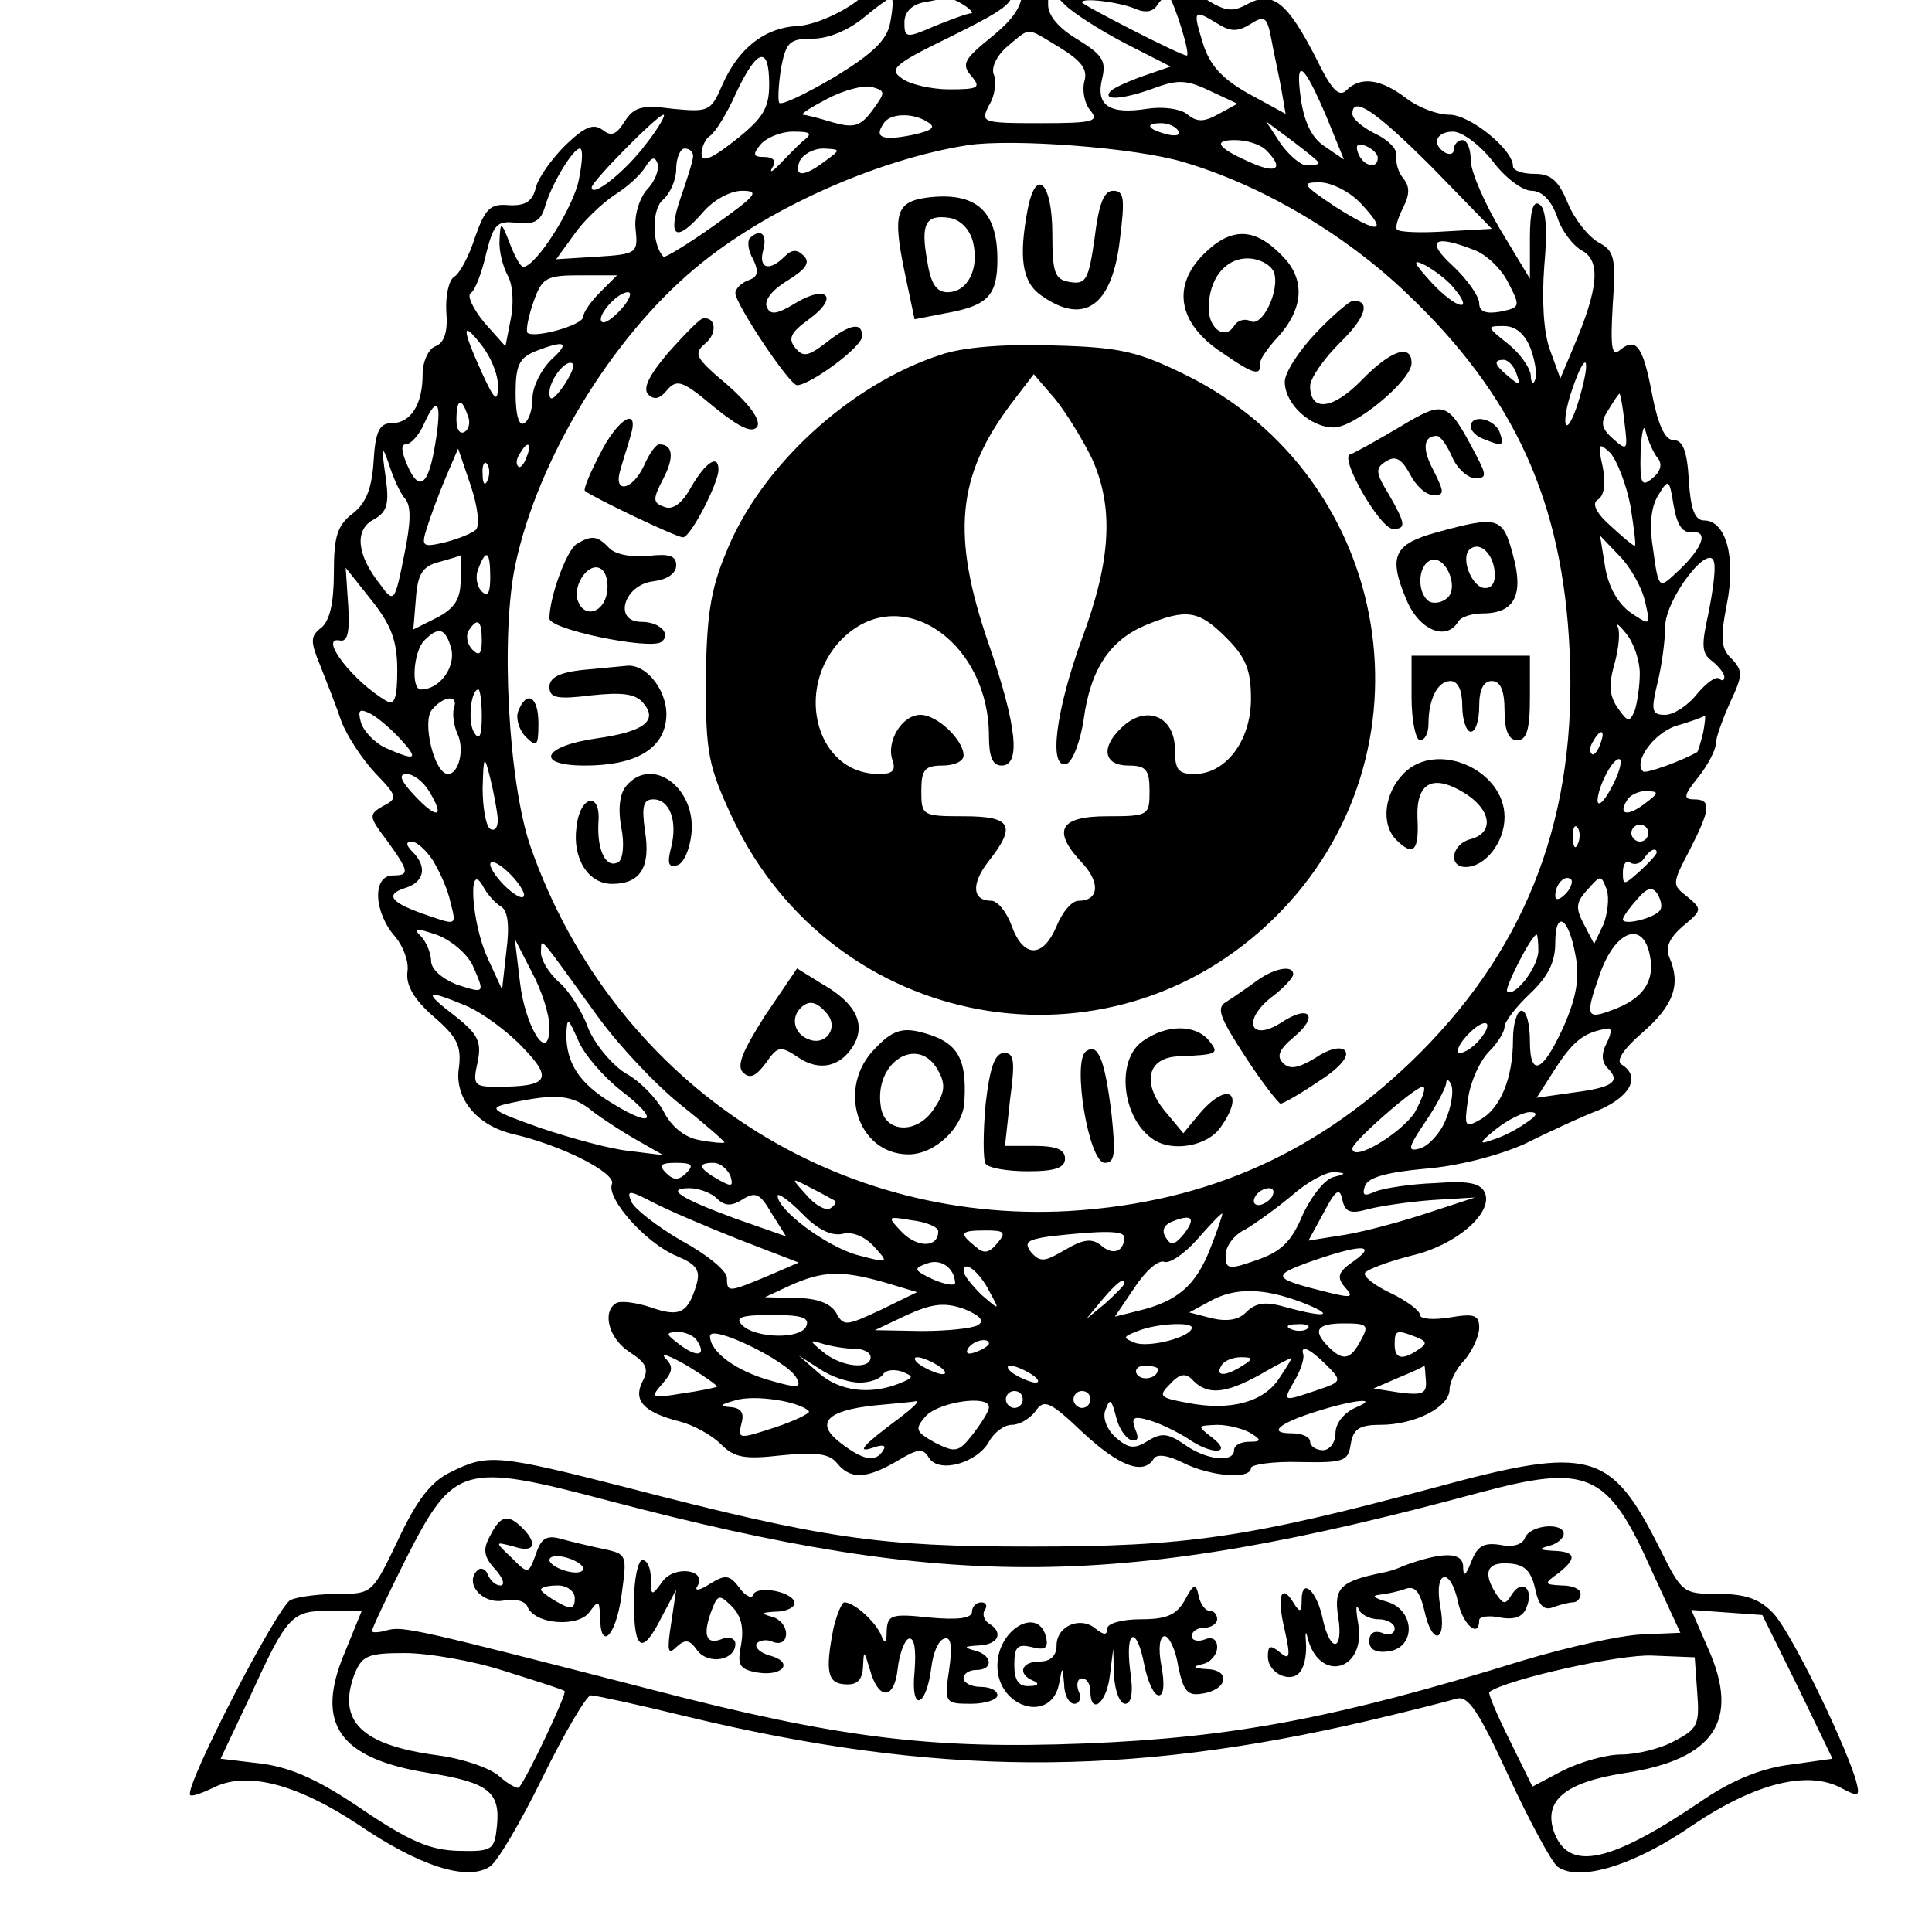 <?xml version="1.0" standalone="no"?>
<!DOCTYPE svg PUBLIC "-//W3C//DTD SVG 20010904//EN"
 "http://www.w3.org/TR/2001/REC-SVG-20010904/DTD/svg10.dtd">
<svg version="1.0" xmlns="http://www.w3.org/2000/svg"
 width="16pt" height="16pt" viewBox="0 0 16 16"
 preserveAspectRatio="xMidYMid meet">
<g transform="translate(0,16) scale(0.007,-0.007)"
fill="#000000" stroke="none">
<path d="M1173 2324 c-13 -21 -21 -23 -70 -18 -49 4 -59 2 -90 -22 -20 -15
-51 -28 -69 -29 -40 -2 -71 -27 -90 -71 -13 -30 -16 -31 -58 -27 -37 5 -46 2
-57 -15 -10 -16 -16 -18 -26 -10 -11 8 -21 4 -44 -18 -16 -16 -32 -38 -35 -50
-4 -17 -13 -22 -32 -21 -22 2 -28 -4 -40 -38 -7 -22 -18 -43 -25 -47 -6 -4
-10 -22 -9 -41 2 -23 -2 -37 -13 -41 -8 -3 -15 -18 -15 -33 0 -36 -14 -58 -37
-58 -14 0 -19 -10 -21 -45 -2 -32 -9 -50 -25 -62 -18 -14 -22 -27 -22 -70 0
-36 -5 -57 -15 -65 -13 -10 -13 -16 -1 -45 7 -18 19 -48 25 -66 7 -18 25 -45
40 -61 26 -27 27 -30 9 -39 -17 -10 -17 -12 5 -41 26 -36 27 -41 7 -41 -25 0
-23 -44 3 -73 9 -11 16 -29 14 -41 -2 -16 8 -33 31 -53 28 -24 33 -35 30 -60
-6 -36 21 -69 64 -79 57 -13 122 -46 117 -59 -7 -17 40 -70 76 -85 24 -10 29
-17 24 -34 -10 -34 -20 -39 -54 -27 -18 6 -36 8 -41 5 -17 -10 -9 -42 16 -58
20 -13 23 -20 15 -35 -11 -22 1 -36 44 -47 16 -4 38 -16 49 -27 16 -16 28 -18
72 -13 40 4 56 2 65 -9 16 -20 35 -19 71 2 25 15 31 16 38 4 12 -19 57 -6 71
19 6 11 18 20 27 20 9 0 21 7 28 16 10 15 17 12 56 -25 43 -40 72 -51 84 -31
4 6 17 4 35 -5 32 -16 80 -20 80 -6 0 4 26 8 58 7 52 -1 57 1 60 21 3 18 10
23 35 23 41 0 82 21 82 42 0 9 8 25 18 35 9 11 17 28 17 38 0 15 -6 17 -35 12
-19 -3 -35 -2 -35 3 0 5 -16 17 -35 26 -19 9 -33 20 -30 24 3 4 27 13 54 20
53 12 97 50 88 74 -5 12 -19 15 -59 12 -29 -1 -61 -6 -71 -10 -13 -6 -16 -5
-12 7 4 10 27 16 71 20 38 3 85 15 117 29 28 14 69 33 90 41 36 16 48 39 26
53 -8 4 1 18 24 38 37 32 46 57 32 89 -5 12 0 23 16 37 23 19 23 20 5 35 -18
14 -18 15 3 55 25 49 26 60 5 60 -13 0 -12 5 5 26 12 15 21 33 21 40 0 7 8 29
17 49 15 32 15 37 2 51 -13 12 -14 24 -6 65 11 55 -1 99 -27 99 -11 0 -16 14
-18 48 -2 34 -7 47 -18 47 -10 0 -18 17 -25 52 -11 59 -19 70 -38 55 -10 -9
-12 1 -9 53 4 56 2 64 -17 74 -12 7 -28 27 -36 46 -11 27 -20 35 -39 35 -15 0
-26 4 -26 9 0 20 -51 61 -75 61 -15 0 -38 9 -52 20 -29 22 -53 26 -70 9 -9 -9
-18 1 -36 38 -34 66 -51 80 -81 64 -20 -11 -28 -9 -62 14 -32 22 -40 24 -49
12 -6 -9 -17 -11 -30 -7 -11 4 -24 5 -29 2 -5 -3 -17 6 -27 19 -25 33 -85 35
-106 3z m37 -23 c0 -22 -10 -37 -37 -59 -32 -26 -36 -32 -24 -46 12 -14 9 -16
-26 -16 -21 0 -47 6 -56 13 -16 11 -9 17 59 50 68 34 76 40 71 62 -2 14 0 25
4 25 5 0 9 -13 9 -29z m122 -67 l53 -27 -32 -11 c-17 -6 -35 -14 -39 -18 -11
-12 15 -10 53 4 27 10 38 9 65 -4 l32 -15 -22 -12 c-18 -10 -26 -10 -38 0 -8
6 -28 9 -47 6 -45 -7 -61 4 -53 36 5 21 0 28 -29 46 -22 13 -35 28 -35 41 0
20 0 20 20 0 10 -10 43 -31 72 -46z m-279 24 c-4 -20 -21 -36 -65 -63 -34 -20
-63 -34 -66 -31 -2 3 -1 21 2 41 6 31 10 35 38 35 18 0 42 10 60 25 17 14 32
25 33 23 2 -2 1 -15 -2 -30z m87 22 c8 -5 12 -10 9 -10 -4 0 -23 -7 -43 -15
-34 -15 -36 -14 -36 4 0 12 8 21 23 24 12 2 24 5 27 5 3 1 12 -3 20 -8z m204
-5 c12 -5 21 -3 26 6 5 7 11 11 13 9 7 -9 26 -70 21 -70 -7 0 -124 60 -124 63
0 6 46 0 64 -8z m96 -17 c16 -10 24 -10 39 -1 17 11 20 9 25 -17 3 -17 9 -43
12 -60 l5 -29 -44 24 c-32 18 -46 34 -54 60 -12 39 -11 40 17 23z m-187 -28
c26 -16 34 -26 30 -40 -3 -11 0 -27 7 -35 11 -13 3 -15 -59 -15 -70 0 -71 1
-61 21 7 11 9 27 6 36 -4 8 3 23 16 34 28 23 21 23 61 -1z m-343 -44 c0 -28
-7 -40 -40 -66 -29 -23 -40 -27 -40 -16 0 8 5 18 10 21 6 4 20 26 31 51 25 53
39 56 39 10z m660 -40 l20 -49 -22 15 c-16 10 -25 29 -29 57 -7 50 3 43 31
-23z m-538 9 c-14 -19 -22 -21 -47 -14 -16 5 -32 9 -35 9 -3 1 10 9 29 19 19
10 42 16 52 14 17 -5 17 -6 1 -28z m662 -67 l71 -73 -54 -3 c-29 -2 -55 -1
-58 2 -3 2 1 14 7 26 8 16 8 25 0 35 -6 7 -9 19 -8 26 2 7 -9 19 -24 26 -16 8
-28 18 -28 24 0 22 27 4 94 -63z m-930 27 c-24 -32 -64 -64 -64 -51 0 7 78 86
85 86 3 0 -6 -16 -21 -35z m334 26 c10 -6 4 -10 -19 -15 -35 -7 -45 -3 -34 13
7 13 35 14 53 2z m296 -10 c4 -5 -3 -7 -14 -4 -23 6 -26 13 -6 13 8 0 17 -4
20 -9z m166 -38 c0 -2 -6 -3 -14 -3 -7 0 -21 12 -31 26 l-17 26 31 -23 c17
-13 31 -24 31 -26z m-611 25 c-8 -7 -20 -20 -28 -28 -8 -8 -11 -9 -7 -2 5 7 1
12 -10 12 -13 0 -14 3 -4 15 7 8 24 15 38 15 22 0 24 -2 11 -12z m817 -23 c14
-19 35 -35 46 -35 12 0 23 -11 30 -30 5 -17 19 -35 30 -41 22 -12 19 -45 -10
-113 l-16 -38 -12 33 c-8 21 -10 60 -7 100 4 44 2 69 -6 73 -7 5 -11 -8 -11
-40 l0 -48 -35 58 c-19 32 -35 69 -35 82 0 13 -4 24 -10 24 -5 0 -10 -5 -10
-11 0 -5 -4 -7 -10 -4 -17 10 -11 25 9 25 11 0 32 -16 47 -35z m-366 -1 c92
-27 191 -85 265 -156 127 -121 184 -246 192 -423 9 -192 -48 -345 -176 -474
-118 -118 -251 -178 -416 -188 -285 -16 -541 157 -637 430 -27 77 -36 254 -18
336 27 125 114 267 212 349 83 70 215 129 323 146 53 8 199 -3 255 -20z m98
14 c21 -21 13 -28 -15 -16 -42 18 -50 28 -22 28 14 0 30 -5 37 -12z m132 -9
c0 -14 -17 -10 -23 5 -4 10 -1 13 9 9 7 -3 14 -9 14 -14z m-945 -25 c-6 -33
-51 -104 -66 -104 -3 0 -10 12 -16 28 -10 26 -11 26 -12 4 -1 -13 4 -32 10
-43 6 -11 7 -34 3 -52 l-6 -31 -25 28 c-13 16 -21 32 -16 35 5 3 13 24 18 46
9 36 13 40 37 37 20 -2 28 2 33 20 8 27 33 68 41 68 4 0 3 -16 -1 -36z m135
27 c0 -5 -7 -27 -15 -50 -16 -47 -5 -53 27 -16 12 14 32 25 46 25 22 0 16 -6
-33 -41 -31 -22 -59 -39 -60 -37 -14 14 -14 56 -1 67 9 8 16 24 16 37 0 13 5
24 10 24 6 0 10 -4 10 -9z m156 -6 c-25 -19 -37 -19 -30 0 4 8 16 15 28 15 21
-1 21 -1 2 -15z m-211 -34 c-9 -11 -15 -31 -13 -47 3 -28 1 -29 -46 -32 l-48
-3 21 29 c11 16 33 37 48 47 16 10 32 25 37 34 7 11 11 12 14 3 2 -7 -3 -21
-13 -31z m845 -16 c33 -35 22 -37 -30 -4 -39 26 -41 29 -19 29 14 0 36 -11 49
-25z m134 -55 c14 -5 32 -22 40 -38 15 -29 15 -30 -9 -35 -17 -3 -25 0 -25 10
0 8 -14 28 -31 44 -33 30 -23 38 25 19z m-24 -45 c25 -30 3 -25 -26 6 -22 24
-24 29 -8 21 11 -6 27 -18 34 -27z m-1010 -5 c-11 -11 -20 -24 -20 -29 0 -10
-58 -26 -66 -19 -2 3 1 19 7 36 10 29 15 32 55 32 l44 0 -20 -20z m25 -20
c-10 -11 -20 -18 -23 -15 -7 6 18 35 31 35 5 0 2 -9 -8 -20z m-146 -92 c0 -19
-4 -16 -19 17 -24 53 -24 63 0 32 11 -14 20 -36 19 -49z m1222 45 c5 -14 8
-31 5 -37 -2 -6 -5 -3 -5 6 -1 9 -13 26 -27 37 -25 20 -26 21 -5 21 14 0 25
-9 32 -27z m-1159 -13 c-12 -12 -22 -32 -22 -45 0 -13 -4 -27 -10 -30 -6 -4
-10 10 -10 35 0 33 4 42 23 50 36 14 42 11 19 -10z m14 -32 c-11 -15 -16 -18
-16 -7 0 16 21 42 28 34 2 -2 -3 -14 -12 -27z m1128 16 c5 -14 4 -15 -9 -4
-17 14 -19 20 -6 20 5 0 12 -7 15 -16z m75 -28 c-6 -21 -13 -36 -16 -33 -3 3
0 22 7 42 16 47 23 40 9 -9z m53 -31 c4 -32 3 -33 -13 -19 -15 13 -16 20 -6
35 6 10 12 19 13 19 1 0 4 -16 6 -35z m-1407 -24 c-8 -50 -19 -58 -33 -26 -7
16 -8 25 -2 25 6 0 16 11 22 25 16 35 21 24 13 -24z m38 34 c4 -8 2 -17 -3
-20 -6 -4 -10 3 -10 14 0 25 6 27 13 6z m1408 -51 c6 -7 4 -16 -6 -24 -13 -11
-15 -7 -14 31 1 24 4 35 6 24 3 -11 9 -25 14 -31z m-1482 -48 c8 -9 7 -29 -1
-68 -11 -55 -12 -56 -28 -34 -28 35 -31 65 -8 77 16 9 19 18 14 52 -5 35 -4
37 4 14 5 -16 13 -34 19 -41z m144 49 c-3 -9 -8 -14 -10 -11 -3 3 -2 9 2 15 9
16 15 13 8 -4z m1306 -58 c4 -26 7 -47 5 -47 -2 0 -15 11 -29 24 -18 16 -22
27 -14 31 7 5 9 19 5 39 -6 27 -5 29 9 16 8 -9 19 -37 24 -63z m-1366 -28 c-4
-4 -21 -11 -37 -15 -26 -6 -28 -5 -21 17 4 13 14 40 22 59 l15 35 15 -44 c8
-24 11 -47 6 -52z m14 59 c-3 -8 -6 -5 -6 6 -1 11 2 17 5 13 3 -3 4 -12 1 -19z
m1425 -62 c21 2 11 -21 -20 -49 -19 -18 -20 -17 -26 27 -5 30 -3 52 6 66 12
20 13 19 18 -12 4 -23 10 -33 22 -32z m-56 -81 c7 -30 7 -30 -17 -14 -15 11
-26 30 -30 54 l-6 37 23 -24 c12 -12 26 -36 30 -53z m75 -16 c-8 -36 -8 -46 4
-55 8 -6 15 -15 15 -19 0 -5 -3 -5 -6 -2 -4 3 -15 -5 -26 -18 -11 -14 -28 -25
-38 -25 -16 0 -17 5 -9 38 5 20 9 50 9 66 0 33 53 102 58 76 2 -9 -2 -36 -7
-61z m-1476 41 c0 -23 -7 -34 -28 -45 l-28 -14 3 36 c2 30 8 39 28 44 14 4 25
7 25 8 0 1 0 -13 0 -29z m35 3 c0 -19 -3 -24 -10 -17 -6 6 -8 18 -4 27 9 24
14 21 14 -10z m-110 -110 c0 -32 -3 -42 -12 -37 -39 22 -82 77 -56 72 9 -2 12
9 10 41 l-3 45 31 -39 c23 -29 30 -48 30 -82z m100 35 c0 -16 -3 -19 -11 -11
-6 6 -8 16 -5 22 11 17 16 13 16 -11z m1370 -39 c0 -15 -3 -35 -6 -44 -6 -14
-8 -14 -20 3 -10 14 -11 28 -4 52 5 18 7 38 4 44 -3 6 2 2 10 -8 9 -11 16 -32
16 -47z m-1406 29 c5 -22 -14 -48 -36 -48 -12 0 -9 45 4 58 17 17 25 15 32
-10z m36 -80 c0 -23 -3 -29 -9 -19 -8 12 -4 51 5 51 2 0 4 -15 4 -32z m-33 10
c-2 -7 0 -21 4 -30 9 -18 2 -48 -11 -48 -16 0 -31 62 -19 76 14 17 32 18 26 2z
m-63 -37 c22 -24 18 -26 -18 -10 -13 6 -26 20 -29 30 -4 15 -2 17 12 10 9 -5
25 -19 35 -30z m1541 8 c-3 -12 -6 -22 -7 -23 -17 -10 -61 -26 -64 -23 -12 11
12 45 39 54 18 5 33 11 34 12 1 0 0 -9 -2 -20z m-122 -14 c-3 -9 -8 -14 -10
-11 -3 3 -2 9 2 15 9 16 15 13 8 -4z m-1304 -88 c0 -10 -3 -15 -9 -12 -5 3 -9
25 -9 48 1 40 2 40 9 12 4 -16 8 -38 9 -48z m1317 36 c-8 -15 -15 -22 -16 -15
0 17 20 55 27 49 2 -3 -2 -18 -11 -34z m-1398 -4 c19 -31 9 -33 -18 -4 -16 17
-19 25 -9 25 8 0 20 -9 27 -21z m1438 -14 c-21 -16 -32 -13 -21 4 3 6 14 11
23 11 15 -1 15 -2 -2 -15z m-79 -47 c-3 -8 -6 -5 -6 6 -1 11 2 17 5 13 3 -3 4
-12 1 -19z m83 12 c0 -5 -4 -10 -10 -10 -5 0 -10 5 -10 10 0 6 5 10 10 10 6 0
10 -4 10 -10z m-1438 -32 c8 -13 18 -35 21 -50 7 -27 7 -27 -25 -16 -45 15
-54 25 -29 33 23 7 27 25 9 43 -8 8 -8 12 -1 12 6 0 17 -10 25 -22z m1448 9
c0 -2 -9 -12 -20 -22 -19 -17 -20 -17 -20 -1 0 9 4 15 9 11 5 -3 12 -1 16 5 6
10 15 14 15 7z m-1340 -50 c0 -6 -9 -2 -20 8 -11 10 -20 23 -20 28 0 6 9 2 20
-8 11 -10 20 -23 20 -28z m-27 -14 c8 -5 10 -23 6 -53 l-5 -45 -17 37 c-19 41
-24 117 -6 86 5 -10 15 -21 22 -25z m1259 15 c-7 -7 -12 -8 -12 -2 0 14 12 26
19 19 2 -3 -1 -11 -7 -17z m45 -36 l-11 -23 -12 23 c-10 19 -10 26 4 41 16 18
16 18 23 0 3 -10 1 -28 -4 -41z m67 17 c-5 -9 -44 -19 -44 -11 0 3 8 14 17 24
12 14 18 15 24 6 4 -7 6 -15 3 -19z m-100 -54 c5 -25 1 -48 -12 -79 -26 -59
-42 -67 -42 -22 0 20 -4 36 -10 36 -5 0 -10 -15 -10 -34 0 -46 -15 -82 -39
-95 -18 -10 -19 -9 -14 26 3 20 14 44 25 55 10 10 18 23 18 29 0 6 14 24 30
39 21 20 30 37 30 60 0 40 16 31 24 -15z m-1305 -11 c15 -34 15 -34 -19 -23
-17 7 -30 18 -30 28 0 9 -6 23 -12 29 -10 10 -6 10 18 2 17 -6 36 -22 43 -36z
m1261 17 c0 -19 -28 -56 -37 -48 -3 4 29 67 35 67 1 0 2 -9 2 -19z m132 -6 c6
-30 -8 -51 -44 -64 -31 -12 -33 -8 -16 40 18 54 52 67 60 24z m-1302 -84 c0
-46 -29 -1 -35 54 l-6 50 20 -39 c12 -22 21 -51 21 -65z m58 11 c24 -33 68
-80 97 -103 30 -24 53 -44 52 -45 -1 -1 -15 0 -30 3 -17 3 -33 16 -42 34 -8
15 -28 36 -45 45 -16 10 -36 34 -44 53 -7 20 -23 45 -35 55 -12 11 -21 26 -21
35 1 18 -6 25 68 -77z m-157 14 c19 -8 49 -30 67 -49 37 -38 31 -47 -30 -47
-27 0 -29 2 -23 29 5 24 1 33 -27 55 -38 29 -35 32 13 12z m183 -100 c46 -35
40 -46 -9 -16 -40 24 -55 48 -55 82 1 21 2 20 14 -7 7 -17 30 -43 50 -59z
m1016 59 c-7 -8 -17 -15 -23 -15 -5 0 -2 9 8 20 21 23 35 19 15 -5z m151 -3
c-7 -13 -6 -23 1 -30 16 -16 6 -23 -42 -29 l-42 -6 23 36 c21 32 34 42 62 46
4 0 3 -7 -2 -17z m-191 -92 c-6 -15 -20 -30 -30 -33 -15 -4 -15 0 6 31 13 19
24 40 25 46 0 6 3 5 6 -2 3 -7 0 -26 -7 -42z m-36 10 c-16 -25 -74 -60 -74
-43 0 8 73 72 83 73 5 0 0 -13 -9 -30z m-973 1 c13 -10 38 -26 54 -35 l30 -17
-40 5 c-22 2 -69 15 -105 27 -62 22 -63 24 -35 30 52 11 72 10 96 -10z m1104
-14 c-11 -8 -29 -17 -40 -20 -16 -6 -15 -3 5 13 14 11 32 20 40 20 10 0 9 -4
-5 -13z m-993 -59 c-9 -9 -15 -9 -24 0 -9 9 -7 12 12 12 19 0 21 -3 12 -12z
m52 -3 c4 -13 2 -14 -14 -5 -23 13 -26 20 -6 20 8 0 16 -7 20 -15z m713 -2
c-10 -3 -26 -23 -36 -45 -13 -31 -25 -43 -54 -53 -34 -12 -37 -11 -37 6 0 10
10 24 23 30 12 7 37 25 55 40 18 16 40 28 50 28 15 -1 15 -2 -1 -6z m-589 -28
c2 -2 -1 -6 -6 -9 -5 -3 -18 4 -28 16 -19 21 -19 21 6 8 14 -7 26 -14 28 -15z
m-113 -46 l70 -27 -37 -16 c-46 -19 -48 -20 -48 -2 0 8 -24 28 -54 44 -29 17
-56 38 -59 46 -6 14 -3 14 26 -1 17 -9 64 -29 102 -44z m-27 49 c9 -9 17 -10
31 -1 15 9 20 7 34 -17 l17 -27 -60 21 c-65 24 -84 36 -54 36 11 0 26 -6 32
-12z m149 -42 c11 3 26 -3 37 -15 18 -20 18 -20 -20 -10 -36 10 -94 53 -94 70
0 4 13 -5 29 -21 18 -19 35 -27 48 -24z m508 44 c-3 -5 -11 -10 -16 -10 -6 0
-7 5 -4 10 3 6 11 10 16 10 6 0 7 -4 4 -10z m113 -15 c15 4 50 9 77 11 l50 3
-55 -18 c-30 -10 -74 -22 -98 -26 l-44 -7 18 33 c14 27 19 30 22 16 3 -15 9
-18 30 -12z m-508 -26 c0 -19 -23 -20 -42 -2 -19 20 -19 20 11 15 17 -2 31 -8
31 -13z m290 -4 c-11 -13 -15 -13 -21 -3 -5 8 -2 15 9 19 23 9 27 3 12 -16z
m32 -16 c-17 -44 -39 -63 -85 -74 l-28 -7 23 34 c13 20 28 33 35 31 6 -3 24 9
39 26 15 17 28 31 30 31 1 0 -5 -18 -14 -41z m-252 6 c-10 -12 -16 -13 -26 -4
-20 16 -18 19 12 19 22 0 25 -2 14 -15z m150 7 c0 -17 -13 -22 -27 -10 -11 9
-21 8 -43 -5 -24 -14 -29 -15 -40 -3 -9 12 -5 15 22 19 62 7 88 7 88 -1z m272
-28 c-19 -13 -21 -19 -11 -31 11 -12 8 -13 -17 -7 -69 17 -71 20 -24 37 60 21
80 21 52 1z m-472 -26 c0 -4 -12 -2 -26 4 -23 11 -24 13 -7 19 16 6 32 -5 33
-23z m41 -11 c12 -22 12 -22 -10 -3 -11 11 -21 23 -21 28 0 14 19 -1 31 -25z
m-126 12 l40 -12 -43 -21 c-41 -19 -44 -20 -53 -3 -7 11 -23 17 -47 17 l-37 1
30 14 c38 17 60 18 110 4z m285 -2 c0 -2 -10 -12 -22 -23 l-23 -19 19 23 c18
21 26 27 26 19z m210 -22 c41 -16 30 -19 -18 -6 -24 7 -35 6 -47 -5 -9 -10
-23 -12 -41 -8 l-27 7 24 13 c30 17 64 16 109 -1z m-383 -27 c-7 -4 -37 -7
-67 -7 l-55 1 38 18 c31 14 45 15 68 7 19 -8 24 -14 16 -19z m-203 -1 c-6 -16
-60 -15 -76 1 -9 9 -1 12 35 12 35 0 45 -3 41 -13z m-12 -61 c7 -12 2 -13 -29
-4 -41 11 -73 34 -73 53 0 15 91 -29 102 -49z m468 59 c0 -11 -50 -24 -67 -18
-15 6 -15 7 3 14 22 9 64 11 64 4z m137 -1 c-3 -3 -12 -4 -19 -1 -8 3 -5 6 6
6 11 1 17 -2 13 -5z m63 -14 c-12 -23 -21 -25 -38 -8 -20 20 -14 28 18 28 28
0 30 -2 20 -20z m-785 -1 c11 -17 0 -20 -21 -4 -17 13 -17 14 -2 15 9 0 20 -5
23 -11z m850 5 c13 -5 14 -8 3 -15 -19 -13 -28 -11 -28 6 0 17 2 18 25 9z
m-664 -14 c10 0 19 -4 19 -10 0 -15 -34 -12 -56 6 -17 14 -17 15 -1 10 10 -3
27 -6 38 -6z m159 6 c0 -2 -7 -7 -16 -10 -8 -3 -12 -2 -9 4 6 10 25 14 25 6z
m-322 -51 c-2 -1 -20 -5 -42 -8 -36 -6 -37 -5 -22 12 12 14 13 20 3 30 -6 7 5
3 26 -9 21 -13 37 -24 35 -25z m721 26 c19 -19 19 -20 -11 -30 -41 -14 -41
-14 -26 12 7 12 11 25 10 30 -4 12 7 8 27 -12z m-552 -21 c12 0 24 4 28 10 3
5 13 6 22 3 15 -6 14 -7 -3 -14 -35 -14 -71 -9 -95 12 l-24 21 25 -16 c13 -9
34 -16 47 -16z m93 20 c8 -5 11 -10 5 -10 -5 0 -17 5 -25 10 -8 5 -10 10 -5
10 6 0 17 -5 25 -10z m360 0 c-20 -13 -33 -13 -25 0 3 6 14 10 23 10 15 0 15
-2 2 -10z m44 -14 c-18 -29 -58 -40 -109 -30 -33 6 -35 8 -21 22 12 13 19 14
28 4 17 -17 38 -15 78 7 19 11 36 20 38 20 1 1 -5 -10 -14 -23z m-294 4 c8 -5
11 -10 5 -10 -5 0 -17 5 -25 10 -8 5 -10 10 -5 10 6 0 17 -5 25 -10z m150 6
c0 -11 -19 -15 -25 -6 -3 5 1 10 9 10 9 0 16 -2 16 -4z m317 -14 c1 -15 -4
-17 -30 -14 l-32 5 30 13 c17 7 30 13 30 14 1 0 1 -8 2 -18z m-730 -36 c2 -2
-16 -11 -40 -19 -43 -14 -44 -14 -40 4 4 13 0 19 -13 20 -14 1 -12 3 6 8 22 7
76 -1 87 -13z m253 14 c0 -5 -4 -10 -10 -10 -5 0 -10 5 -10 10 0 6 5 10 10 10
6 0 10 -4 10 -10z m80 0 c0 -5 -4 -10 -10 -10 -5 0 -10 5 -10 10 0 6 5 10 10
10 6 0 10 -4 10 -10z m-226 -22 c-43 -32 -52 -42 -31 -35 11 4 16 3 12 -3 -9
-15 -24 -12 -51 9 -30 23 -16 38 41 44 22 2 44 4 49 5 5 1 -4 -8 -20 -20z
m106 13 c0 -5 -9 -19 -19 -32 -17 -22 -21 -22 -45 -10 -23 13 -24 16 -11 31
15 17 75 26 75 11z m168 -39 c8 -2 10 2 5 13 -5 14 -2 16 18 10 13 -4 33 -14
44 -21 28 -20 55 -19 29 1 -18 14 -18 14 6 15 14 0 32 -5 40 -10 13 -8 12 -10
-2 -10 -10 0 -18 -4 -18 -10 0 -15 -33 -12 -59 7 -19 13 -27 14 -43 4 -16 -10
-23 -9 -38 4 -11 10 -16 24 -12 33 5 14 7 12 12 -7 3 -14 11 -26 18 -29z m265
38 c-13 -6 -23 -18 -23 -30 0 -11 -7 -20 -15 -20 -8 0 -15 5 -15 10 0 6 -10
10 -22 10 -29 0 -15 12 30 26 44 14 76 17 45 4z"/>
<path d="M1216 2039 c-11 -58 -7 -87 16 -103 51 -36 84 -12 93 67 6 48 5 57
-8 57 -11 0 -17 -15 -22 -56 -7 -49 -10 -55 -29 -52 -18 3 -21 10 -21 57 0 60
-19 80 -29 30z"/>
<path d="M1097 2052 c-37 -5 -41 -19 -27 -87 l12 -57 36 7 c51 9 62 21 62 64
0 58 -26 80 -83 73z m54 -52 c8 -32 -6 -60 -30 -60 -13 0 -20 10 -24 37 -8 44
-2 55 26 51 13 -2 24 -13 28 -28z"/>
<path d="M887 2004 c-3 -4 -2 -15 4 -25 7 -15 6 -21 -6 -25 -8 -3 -15 -10 -15
-15 0 -13 64 -109 73 -109 15 0 77 45 77 58 0 17 -14 15 -43 -8 -21 -16 -27
-17 -36 -6 -9 11 -6 18 16 34 36 26 22 42 -16 19 -23 -14 -30 -14 -34 -4 -3 8
8 21 25 31 21 13 27 21 19 29 -8 8 -14 8 -23 -1 -18 -18 -31 -14 -25 8 5 19
-3 26 -16 14z"/>
<path d="M1424 1985 c-38 -38 -30 -82 21 -116 39 -27 47 -29 46 -12 0 4 9 17
19 28 33 35 35 71 6 99 -32 33 -60 33 -92 1z m83 -21 c8 -21 -14 -67 -28 -58
-6 3 -15 1 -19 -6 -11 -17 -30 -3 -30 21 0 34 19 59 46 59 13 0 27 -7 31 -16z"/>
<path d="M1557 1892 c-20 -21 -37 -47 -37 -58 0 -26 30 -54 58 -54 25 0 92 56
92 76 0 24 -25 15 -59 -20 -34 -35 -61 -38 -61 -7 0 9 16 32 35 51 31 30 37
50 16 50 -4 0 -24 -17 -44 -38z"/>
<path d="M791 1869 c-23 -27 -31 -43 -24 -50 7 -7 14 -5 22 5 12 14 19 11 56
-20 31 -25 45 -31 51 -23 4 8 -9 26 -35 49 -38 32 -41 37 -27 49 15 12 13 32
-2 30 -4 0 -22 -19 -41 -40z"/>
<path d="M1113 1866 c-108 -35 -214 -133 -254 -234 -19 -45 -23 -77 -24 -152
0 -86 3 -101 32 -163 119 -251 444 -311 641 -117 196 193 142 520 -105 642
-57 28 -78 33 -157 35 -57 2 -107 -2 -133 -11z m178 -121 c27 -58 24 -121 -11
-215 -31 -85 -40 -155 -18 -148 7 3 16 26 20 52 8 60 31 94 73 112 49 20 63
18 96 -15 23 -23 29 -38 29 -72 0 -50 -30 -89 -67 -89 -19 0 -23 5 -23 29 0
40 -35 54 -64 25 -24 -23 -20 -44 9 -44 21 0 25 -5 25 -30 0 -29 -1 -30 -50
-30 -57 0 -66 -17 -29 -56 21 -23 19 -44 -5 -44 -8 0 -19 -13 -26 -30 -16 -38
-39 -38 -53 0 -6 17 -17 30 -24 30 -23 0 -24 20 -4 46 34 43 28 54 -29 54 -49
0 -50 1 -50 30 0 25 4 30 25 30 14 0 25 5 25 12 0 18 -31 48 -51 48 -22 0 -41
-32 -33 -54 4 -12 0 -16 -16 -16 -78 0 -103 110 -37 166 69 58 167 -13 167
-121 0 -24 4 -35 15 -35 23 0 18 47 -15 143 -45 130 -38 200 27 286 l26 34 25
-29 c13 -16 32 -47 43 -69z"/>
<path d="M1655 1780 c-27 -16 -54 -31 -58 -32 -12 -5 36 -88 51 -88 16 0 15 6
-5 41 -16 26 -16 31 -3 39 11 7 18 3 28 -15 7 -14 19 -25 28 -25 13 0 13 3 0
29 -14 26 -12 41 4 41 4 0 12 -11 18 -25 6 -14 19 -25 27 -25 14 0 14 3 1 28
-34 64 -36 65 -91 32z"/>
<path d="M710 1749 c-12 -23 -20 -42 -18 -44 8 -7 108 -55 116 -55 9 0 42 64
42 80 0 19 -15 9 -32 -20 -11 -20 -22 -28 -32 -24 -14 5 -14 9 -1 34 13 25 11
40 -5 40 -4 0 -12 -11 -18 -25 -14 -30 -37 -34 -28 -5 3 11 9 29 12 40 11 36
-15 21 -36 -21z"/>
<path d="M1740 1781 c0 -5 7 -12 16 -15 22 -9 24 -8 18 9 -7 16 -34 21 -34 6z"/>
<path d="M1700 1656 c-51 -14 -58 -28 -36 -80 15 -36 47 -49 61 -26 3 6 17 10
29 10 38 0 49 22 36 69 -12 45 -17 47 -90 27z m68 -44 c2 -14 -2 -22 -11 -22
-15 0 -29 34 -19 45 11 11 27 -2 30 -23z m-55 -33 c-6 -6 -16 -8 -22 -5 -15
10 -14 43 2 49 17 6 33 -31 20 -44z"/>
<path d="M682 1642 c-12 -8 -32 -63 -32 -88 0 -13 117 -37 132 -28 13 9 -1 24
-23 24 -34 0 -21 44 14 48 16 2 27 9 27 19 0 11 -8 14 -33 11 -20 -2 -39 2
-46 9 -14 15 -21 16 -39 5z m36 -58 c-4 -23 -26 -30 -34 -10 -8 20 15 51 29
37 5 -5 7 -17 5 -27z"/>
<path d="M1670 1460 c0 -27 5 -50 10 -50 6 0 10 9 10 19 0 30 11 51 26 51 9 0
14 -11 14 -30 0 -16 5 -30 10 -30 6 0 10 14 10 30 0 20 5 30 15 30 10 0 15
-11 15 -35 0 -24 5 -35 15 -35 11 0 15 12 15 50 l0 50 -70 0 -70 0 0 -50z"/>
<path d="M688 1493 c-26 -3 -38 -9 -38 -20 0 -13 9 -15 49 -10 37 4 53 2 62
-9 18 -21 1 -34 -56 -42 -63 -9 -73 -32 -13 -32 59 0 92 19 96 54 4 31 -22 67
-47 64 -9 -1 -33 -3 -53 -5z"/>
<path d="M613 1444 c-3 -8 1 -22 9 -30 13 -13 15 -11 15 16 0 32 -14 40 -24
14z"/>
<path d="M1661 1371 c-23 -23 -28 -60 -9 -79 20 -20 27 -13 25 25 -2 44 19 54
58 29 30 -20 32 -46 5 -53 -23 -6 -27 -33 -6 -33 23 0 46 29 46 59 0 56 -80
91 -119 52z"/>
<path d="M741 1356 c-8 -9 -10 -28 -6 -49 4 -20 2 -37 -3 -41 -15 -9 -26 14
-24 47 3 37 -22 32 -26 -6 -5 -37 14 -67 42 -67 34 0 46 20 39 63 -4 29 -2 37
10 37 19 0 29 -25 21 -57 -5 -19 -3 -24 7 -21 8 2 15 19 17 37 6 55 -47 93
-77 57z"/>
<path d="M905 1084 c-26 -41 -34 -59 -26 -67 8 -8 15 -5 27 11 14 20 17 21 38
7 26 -18 52 -11 67 16 13 25 0 49 -39 71 l-29 18 -38 -56z m73 3 c15 -17 -1
-39 -21 -31 -17 6 -22 25 -10 37 10 10 19 8 31 -6z"/>
<path d="M1485 1124 c-11 -8 -27 -19 -35 -24 -11 -7 -7 -18 23 -64 20 -31 40
-56 42 -56 3 0 24 12 46 27 25 16 36 30 30 36 -5 5 -19 2 -35 -9 -20 -12 -30
-14 -38 -6 -8 8 -5 16 13 31 30 25 18 39 -15 17 -36 -23 -47 1 -13 29 15 11
27 24 27 28 0 12 -24 7 -45 -9z"/>
<path d="M1036 1046 c-47 -46 -22 -126 39 -126 31 0 65 32 66 63 3 53 -9 71
-53 82 -21 5 -33 1 -52 -19z m74 -27 c9 -16 8 -26 -5 -45 -20 -31 -59 -29 -63
3 -8 53 45 85 68 42z"/>
<path d="M1352 1054 c-32 -22 -25 -91 12 -116 23 -16 65 -8 80 14 30 42 8 55
-25 16 l-19 -23 -20 24 c-30 35 -23 66 15 67 46 2 48 3 35 19 -16 19 -50 19
-78 -1z"/>
<path d="M1285 1042 c-17 -11 3 -132 22 -132 12 0 13 10 8 58 -8 65 -16 84
-30 74z"/>
<path d="M1166 979 c-3 -34 -3 -65 0 -70 3 -5 25 -9 50 -9 32 0 44 4 44 15 0
11 -11 15 -36 15 l-35 0 6 55 c6 45 5 55 -7 55 -11 0 -17 -17 -22 -61z"/>
<path d="M533 544 c-23 -11 -40 -33 -62 -80 -30 -63 -31 -64 -70 -64 -22 0
-47 -3 -57 -7 -15 -6 -127 -223 -119 -231 2 -2 13 2 26 8 39 21 99 6 173 -43
72 -49 128 -67 155 -50 9 5 37 53 63 106 26 53 52 97 57 97 5 0 56 -11 113
-25 295 -71 520 -72 807 -5 47 11 94 23 104 26 14 4 26 -14 62 -92 25 -54 51
-102 58 -107 26 -18 91 2 159 49 74 50 137 66 177 44 21 -11 22 -10 16 12 -17
52 -77 174 -97 195 -16 17 -33 23 -65 23 -42 0 -43 1 -69 53 -58 116 -82 123
-266 73 -223 -60 -296 -70 -478 -70 -180 0 -244 9 -479 70 -153 39 -164 40
-208 18z m188 -34 c407 -107 604 -105 1030 10 127 34 151 24 202 -90 l35 -76
-46 -2 c-25 -1 -88 -15 -141 -31 -220 -68 -342 -91 -518 -98 -180 -7 -290 6
-513 64 -280 72 -293 75 -312 70 -10 -3 -18 -3 -18 -1 0 3 18 41 40 85 57 112
67 115 241 69z m-313 -179 c-36 -85 -7 -126 100 -143 69 -11 84 -22 80 -62 -3
-29 -5 -31 -46 -30 -33 1 -57 11 -112 48 -51 35 -84 50 -119 55 l-50 6 35 74
c44 96 49 101 94 101 l38 0 -20 -49z m1719 -41 l41 -85 -50 -7 c-33 -4 -68
-18 -102 -41 -110 -75 -159 -86 -177 -40 -14 38 12 60 83 71 106 16 137 62 99
147 l-20 46 42 -3 42 -3 42 -85z m-1531 19 c38 -12 70 -22 72 -24 3 -3 -45
-104 -54 -114 -2 -2 -13 4 -23 13 -11 10 -43 21 -73 25 -90 12 -119 40 -99 95
9 23 16 26 60 26 27 0 80 -9 117 -21z m1412 -26 c3 -38 0 -43 -27 -57 -16 -9
-45 -16 -63 -16 -18 0 -49 -9 -69 -19 l-36 -19 -27 55 c-15 30 -26 56 -24 57
21 15 155 45 193 43 l50 -2 3 -42z"/>
<path d="M580 469 c-9 -16 -8 -25 6 -40 9 -10 12 -19 6 -19 -6 0 -12 6 -15 13
-2 6 -8 9 -12 5 -16 -15 5 -40 30 -36 13 3 26 0 29 -7 8 -21 59 -25 73 -7 11
15 12 15 13 -5 0 -41 18 -24 25 23 7 52 8 51 -25 58 -14 3 -35 8 -46 11 -17 5
-24 1 -30 -18 -9 -24 -9 -24 -29 -4 -20 19 -20 19 3 13 24 -8 29 3 10 22 -17
17 -26 15 -38 -9z m110 -39 c0 -5 -9 -6 -20 -3 -11 3 -20 9 -20 13 0 5 9 6 20
3 11 -3 20 -9 20 -13z m-10 -35 c0 -13 -4 -14 -20 -5 -11 6 -20 13 -20 15 0 3
9 5 20 5 11 0 20 -7 20 -15z"/>
<path d="M1804 466 c-3 -8 -15 -11 -29 -8 -19 3 -27 -1 -34 -19 -7 -18 -10
-20 -10 -6 -1 17 -25 17 -71 0 -8 -4 -19 -7 -25 -8 -49 -10 -57 -18 -52 -51 7
-42 -9 -45 -18 -4 -7 34 -25 50 -25 23 0 -15 -2 -16 -10 -3 -14 23 -20 8 -10
-33 7 -32 6 -36 -6 -26 -11 9 -14 8 -14 -5 0 -21 29 -33 39 -17 5 7 7 22 6 34
-1 12 0 14 2 5 14 -54 69 -39 60 16 -3 17 -3 25 0 19 2 -7 13 -13 24 -13 10 0
19 -5 19 -11 0 -6 -7 -9 -15 -5 -9 3 -15 0 -15 -10 0 -10 8 -14 23 -12 33 5
31 50 -3 59 -14 4 -18 7 -8 8 9 1 23 4 31 7 11 4 17 -4 22 -25 9 -43 27 -39
19 4 -8 43 12 48 21 5 6 -27 25 -43 25 -21 0 4 11 6 25 3 17 -3 27 1 31 12 9
22 -5 34 -17 16 -8 -13 -10 -13 -19 0 -16 25 -11 38 15 36 18 -1 26 -8 31 -29
4 -20 10 -27 21 -23 8 3 19 6 24 6 5 0 9 5 9 10 0 6 -10 10 -22 10 -21 1 -22
2 -5 14 23 18 22 26 -5 27 -17 1 -19 2 -5 6 9 2 17 9 17 14 0 14 -40 11 -46
-5z"/>
<path d="M750 390 c0 -58 10 -63 33 -17 l17 32 -6 -40 c-5 -32 -4 -38 6 -28
11 10 16 9 25 -4 13 -17 45 -12 45 8 0 6 -7 9 -15 6 -19 -8 -24 3 -14 31 8 22
10 22 25 7 11 -11 14 -25 11 -44 -5 -25 -3 -30 19 -34 30 -5 44 12 15 20 -11
3 -18 9 -16 14 3 4 12 6 20 2 9 -3 15 1 15 10 0 9 -8 18 -17 20 -14 4 -12 5 5
6 12 0 22 5 22 10 0 13 -44 22 -49 10 -1 -5 -9 -2 -16 8 -12 16 -17 16 -35 5
-12 -8 -19 -9 -15 -3 12 20 -27 25 -41 6 -13 -18 -14 -18 -14 3 0 12 -4 22
-10 22 -5 0 -10 -22 -10 -50z"/>
<path d="M1402 393 c-10 -18 -22 -23 -52 -23 -23 0 -40 -5 -40 -11 0 -8 -4 -8
-14 0 -18 15 -46 3 -46 -20 0 -12 -7 -19 -20 -19 -22 0 -27 -15 -7 -23 7 -3 5
-6 -5 -6 -13 -1 -18 7 -18 25 0 22 4 25 21 21 15 -4 19 -1 17 10 -8 40 -58 12
-58 -32 0 -50 64 -69 73 -21 4 21 4 21 6 -1 0 -13 6 -23 12 -23 6 0 9 7 5 15
-3 8 -1 15 4 15 6 0 10 -7 10 -15 0 -29 19 -15 23 18 l4 32 1 -32 c1 -18 7
-33 13 -33 8 0 10 14 6 40 -6 49 8 53 17 5 4 -19 11 -35 17 -35 6 0 7 14 3 35
-4 21 -2 35 4 35 5 0 13 -16 16 -36 6 -29 11 -35 28 -32 30 4 35 28 6 29 -17
1 -18 3 -5 6 9 2 17 11 17 20 0 9 -6 13 -15 9 -8 -3 -15 -1 -15 4 0 6 7 10 15
10 8 0 15 5 15 10 0 6 -4 10 -9 10 -5 0 -11 8 -13 18 -3 15 -6 14 -16 -5z"/>
<path d="M986 359 c-10 -51 -7 -65 14 -66 14 -1 20 5 21 20 1 21 1 21 8 -2 10
-37 29 -37 33 0 2 18 8 34 13 36 7 2 9 -13 7 -39 -5 -49 14 -43 20 6 2 16 8
31 15 33 8 3 10 -8 6 -36 -6 -40 -5 -41 26 -41 17 0 31 5 31 10 0 6 -9 10 -20
10 -11 0 -20 5 -20 10 0 6 7 10 15 10 21 0 19 18 -2 23 -14 4 -12 5 5 6 23 1
30 15 12 26 -6 4 -8 11 -5 16 4 5 1 9 -4 9 -6 0 -11 -5 -11 -11 0 -8 -17 -10
-50 -7 -46 5 -50 3 -51 -16 0 -14 -2 -16 -6 -6 -6 16 -32 40 -44 40 -3 0 -9
-14 -13 -31z"/>
</g>
</svg>
